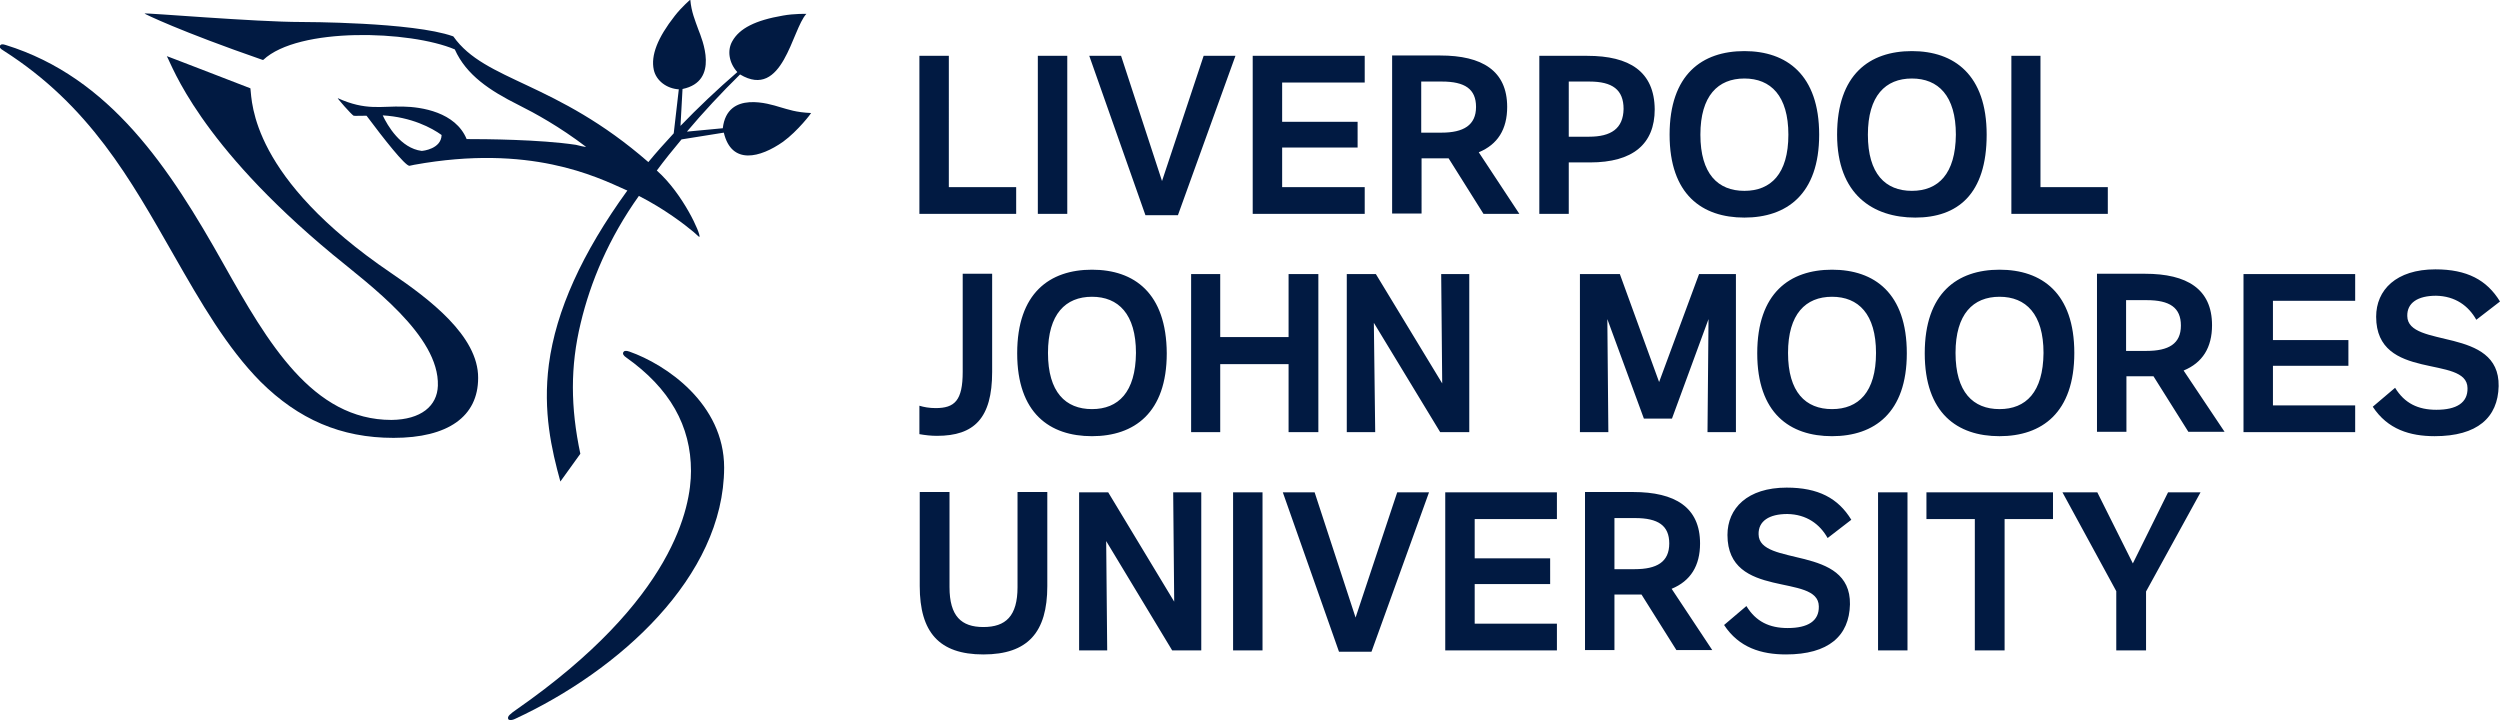 <svg xmlns="http://www.w3.org/2000/svg" xml:space="preserve" viewBox="0 0 738.8 212.9"><style>.st0{fill:#011a42}</style><g id="University"><path d="M619.8 145.5h-10.3l15.9 29.2v17.5h8.8v-17.4l16.1-29.3h-9.6l-10.4 21zM388.5 145.5h-9.4l16.6 47.1h9.6l17-47.1h-9.4l-12.3 37zM280.5 145.4h-8.7v27.8c0 13.6 5.7 20.2 18.8 20.2 13.2 0 18.9-6.6 18.9-20.2v-27.8h-8.8v28.1c0 8.6-3.5 11.8-10.1 11.8-6.5 0-10-3.2-10-11.8v-28.1zM540.1 159l7-5.4c-3.9-6.4-9.8-9.5-19.1-9.5-11.6 0-17.5 6.1-17.5 14 0 19.3 26.9 11.1 27 21.1.1 4.3-3.2 6.4-9.2 6.4-5.4 0-9.4-1.9-12.2-6.5l-6.6 5.6c4.4 6.7 11 8.7 18.3 8.7 12.6 0 18.7-5.5 18.9-14.8.3-17.7-26.9-11-27-20.7-.1-3.9 3.1-6 8.5-6 5.7.1 9.6 3 11.9 7.1M327.5 145.5h-8.6v46.7h8.3l-.3-32.3 19.5 32.3h8.6v-46.7h-8.3l.3 32.3zM460.1 192.2v-7.9h-24.3v-11.7h22.3V165h-22.3v-11.6h24.3v-7.9h-33v46.7zM583.6 192.2h8.8v-38.8h14.3v-7.9h-37.4v7.9h14.3zM555 145.5h8.7v46.7H555zM364.4 145.5h8.7v46.7h-8.7zM494 174c5.6-2.3 8.4-6.8 8.4-13.4 0-10.7-7.4-15.2-19.8-15.2h-14.2v46.7h8.7v-16.4h8l10.3 16.4H506zm-10.9-5.8h-6v-15.1h6.1c6.8 0 10.1 2.2 10.1 7.5 0 5.5-3.7 7.6-10.2 7.6" class="st0"/></g><g id="John_Moores"><path d="M478.7 81h-11.8v46.7h8.4l-.3-33.4 10.8 29.4h8.3l10.8-29.4-.3 33.4h8.4V81h-10.9l-11.8 31.9zM271.7 128.3c1.7.3 3.4.5 5.2.5 11 0 16.3-5.2 16.3-18.9v-29h-8.7v29c0 8.5-2.4 10.7-8 10.7-1.9 0-3.5-.3-4.8-.7zM731.8 94.5l7-5.4c-3.9-6.4-9.8-9.5-19.1-9.5-11.6 0-17.5 6.1-17.5 14 0 19.3 26.9 11.1 27 21.1.1 4.3-3.2 6.4-9.2 6.4-5.4 0-9.4-1.9-12.2-6.5l-6.6 5.6c4.4 6.7 11 8.7 18.3 8.7 12.6 0 18.7-5.5 18.9-14.8.3-17.7-26.9-11-27-20.7-.1-3.9 3.1-6 8.5-6 5.7.1 9.6 3 11.9 7.1M406.6 81H398v46.7h8.4l-.4-32.3 19.6 32.3h8.6V81h-8.3l.3 32.3zM360.6 81H352v46.7h8.6v-20.1h20.2v20.1h8.8V81h-8.8v18.6h-20.2zM322.7 79.7c-12.5 0-22.1 6.9-22.1 24.7 0 17.7 9.6 24.5 22.1 24.5s22.1-6.9 22.1-24.5c-.1-17.8-9.6-24.7-22.1-24.7m0 41.2c-7.8 0-13-5-13-16.6 0-11.5 5.2-16.6 13-16.6s13 5.1 13 16.6c-.1 11.6-5.2 16.6-13 16.6M590.9 79.7c-12.5 0-22.1 6.9-22.1 24.7 0 17.7 9.6 24.5 22.1 24.5S613 122 613 104.3s-9.6-24.6-22.1-24.6m0 41.2c-7.8 0-13-5-13-16.6 0-11.5 5.2-16.6 13-16.6s13 5.1 13 16.6c-.1 11.6-5.2 16.6-13 16.6M541.4 79.7c-12.5 0-22.1 6.9-22.1 24.7 0 17.7 9.6 24.5 22.1 24.5s22.1-6.9 22.1-24.5c0-17.8-9.6-24.7-22.1-24.7m0 41.2c-7.8 0-13-5-13-16.6 0-11.5 5.2-16.6 13-16.6s13 5.1 13 16.6c0 11.6-5.2 16.6-13 16.6M696 127.7v-7.9h-24.3v-11.7H694v-7.6h-22.3V88.9H696V81h-33v46.7zM645.3 109.5c5.6-2.3 8.4-6.8 8.4-13.4 0-10.7-7.4-15.2-19.8-15.2h-14.2v46.7h8.7v-16.4h8l10.3 16.4h10.7zm-11-5.8h-6v-15h6.1c6.8 0 10.1 2.2 10.1 7.5 0 5.4-3.6 7.5-10.2 7.5" class="st0"/></g><g id="Liverpool"><path d="M565 15.1c-12.5 0-22.1 6.9-22.1 24.7 0 17.7 10.6 24.5 23.1 24.5s21.1-6.9 21.1-24.5c0-17.7-9.6-24.7-22.1-24.7m0 41.3c-7.8 0-13-5-13-16.6 0-11.5 5.2-16.6 13-16.6s13 5.1 13 16.6c-.1 11.6-5.2 16.6-13 16.6M515.5 15.1c-12.5 0-22.1 6.9-22.1 24.7 0 17.7 9.6 24.5 22.1 24.5s22.1-6.9 22.1-24.5c0-17.7-9.6-24.7-22.1-24.7m0 41.3c-7.8 0-13-5-13-16.6 0-11.5 5.2-16.6 13-16.6s13 5.1 13 16.6c0 11.6-5.2 16.6-13 16.6M403.3 63.2v-7.9h-24.4V43.6h22.3V36h-22.3V24.4h24.4v-7.9h-33.1v46.7zM331.3 16.5h-9.4l16.6 47.1h9.6l17-47.1h-9.4l-12.3 37zM603 16.5h-8.6v46.7h28.5v-7.9H603zM280.4 16.5h-8.7v46.7h28.6v-7.9h-19.9zM306.7 16.5h8.7v46.7h-8.7zM437 45c5.6-2.3 8.4-6.8 8.4-13.4 0-10.7-7.4-15.2-19.8-15.2h-14.2v46.7h8.7V46.8h8l10.3 16.4H449zm-11-5.8h-6V24.1h6.1c6.8 0 10.1 2.2 10.1 7.5 0 5.4-3.7 7.6-10.2 7.6M469.1 16.5h-14.2v46.7h8.7V48h6.3c12.6 0 19.1-5.4 19.1-15.7-.1-11.2-7.5-15.8-19.9-15.8m.5 23.9h-6V24.1h6.1c6.8 0 10.1 2.4 10.1 8.1-.1 5.8-3.7 8.2-10.2 8.2" class="st0"/></g><g id="Liver_Bird"><path d="M115.6 80.7C74.2 52.6 74.5 30.3 74 26.1c0 0-24.8-9.6-24.7-9.5 1.6 2.8 9.4 25.8 49 58.6 10.9 9 31.6 24 31.1 38.8-.2 6-5 10-13.7 10.1-23.3 0-36.5-22.7-49.6-46-16-28.5-33.5-55.2-64.4-64.8-.9-.3-1.4-.3-1.7.2-.2.4-.1.8 1.1 1.5 25.4 16.2 37.4 37.9 50.2 60.3 8.1 14.2 15.8 27.5 25.7 37.5 11.2 11.1 23.7 16.6 39.3 16.6 16.1 0 25-6.3 25-17.7.1-12.4-14.5-23.4-25.7-31M186 103.9c-1.1-.4-1.6-.2-1.8.2-.3.5.2 1.1.8 1.5 13 9.2 19.2 20.3 19.2 33.6 0 10.5-4.9 38-51.6 70.5-1.7 1.2-2.8 2-2.4 2.8.1.3.9.5 2.1-.1 30.6-14.2 61.6-41.9 61.7-74.2 0-18.9-17.2-30.5-28-34.3" class="st0"/><path d="M239.7 33.4c-4.5-.2-6.6-1-9.4-1.8-2.7-.8-15.4-5-16.7 6.3l-10.6 1c4.7-5.6 10.3-11.6 15.7-16.9 12.7 7.6 15.3-13.3 19.6-17.9 0 0-3.6-.1-6.9.5-8.2 1.4-12.9 3.8-15 7.6-1.6 2.8-.9 6.5 1.5 9.1-5.8 5-11.8 10.7-16.8 15.9l.6-10.9c11.1-2.3 5.7-14.9 4.7-17.5-1-2.8-2.1-5.3-2.4-8.9 0 0-2.5 2.1-4.6 4.8-5.1 6.5-7.1 11.7-6.2 15.9.7 3.3 3.9 5.6 7.4 5.8l-1.5 13c-2.5 2.7-5.2 5.7-7.5 8.5C164.2 24 143.4 24.1 134 10.8c-.1-.1-.2-.1-.2-.1C122 6.5 89.4 6.5 89.1 6.5 75.4 6.5 42.7 3.7 42.7 4c0 .1 10.4 5.2 34.9 13.7h.2c10.4-9.8 43.4-8.7 56.6-3.1 3.4 7.6 10.4 12.2 18.8 16.4 5 2.5 12.1 6.4 20 12.4 0 .1-2.4-.4-3-.6-10.7-1.6-27-1.7-32.3-1.7-3.3-8-13.4-9.5-18.7-9.6-6.6-.2-11 1.3-19.4-2.5-.1.1 3.9 4.7 4.7 5.2.1 0 .2.1 3.8 0l.1.1C113.4 41 119.7 49 121 49c.5-.1 1.4-.3 1.4-.3 34.2-6.2 53.8 3.5 62.5 7.4l.5.2c-13.4 18.5-21.1 35.5-23.2 51.4-1.8 13.9.8 25.2 3.4 34.6l5.9-8.2c-2.9-13.7-3-25.8.1-38.6 2.9-12.2 8.3-25.1 17.2-37.6 7.5 3.8 13.6 8.5 16.1 10.6 1.4 1.2 1.7 1.6 1.8 1.5.5-.7-4.8-12.7-12.6-19.6 2.2-3 4.8-6.2 7.3-9.2l12.5-2c2.3 9.7 10.8 7.4 17.5 2.7 4.4-3.2 8.4-8.5 8.3-8.5m-109.2 6.5c-.1 4.1-5.5 4.7-5.9 4.7-6.2-.8-10.1-7.5-11.5-10.5 8.5.5 14.5 3.7 17.4 5.8" class="st0"/></g></svg>